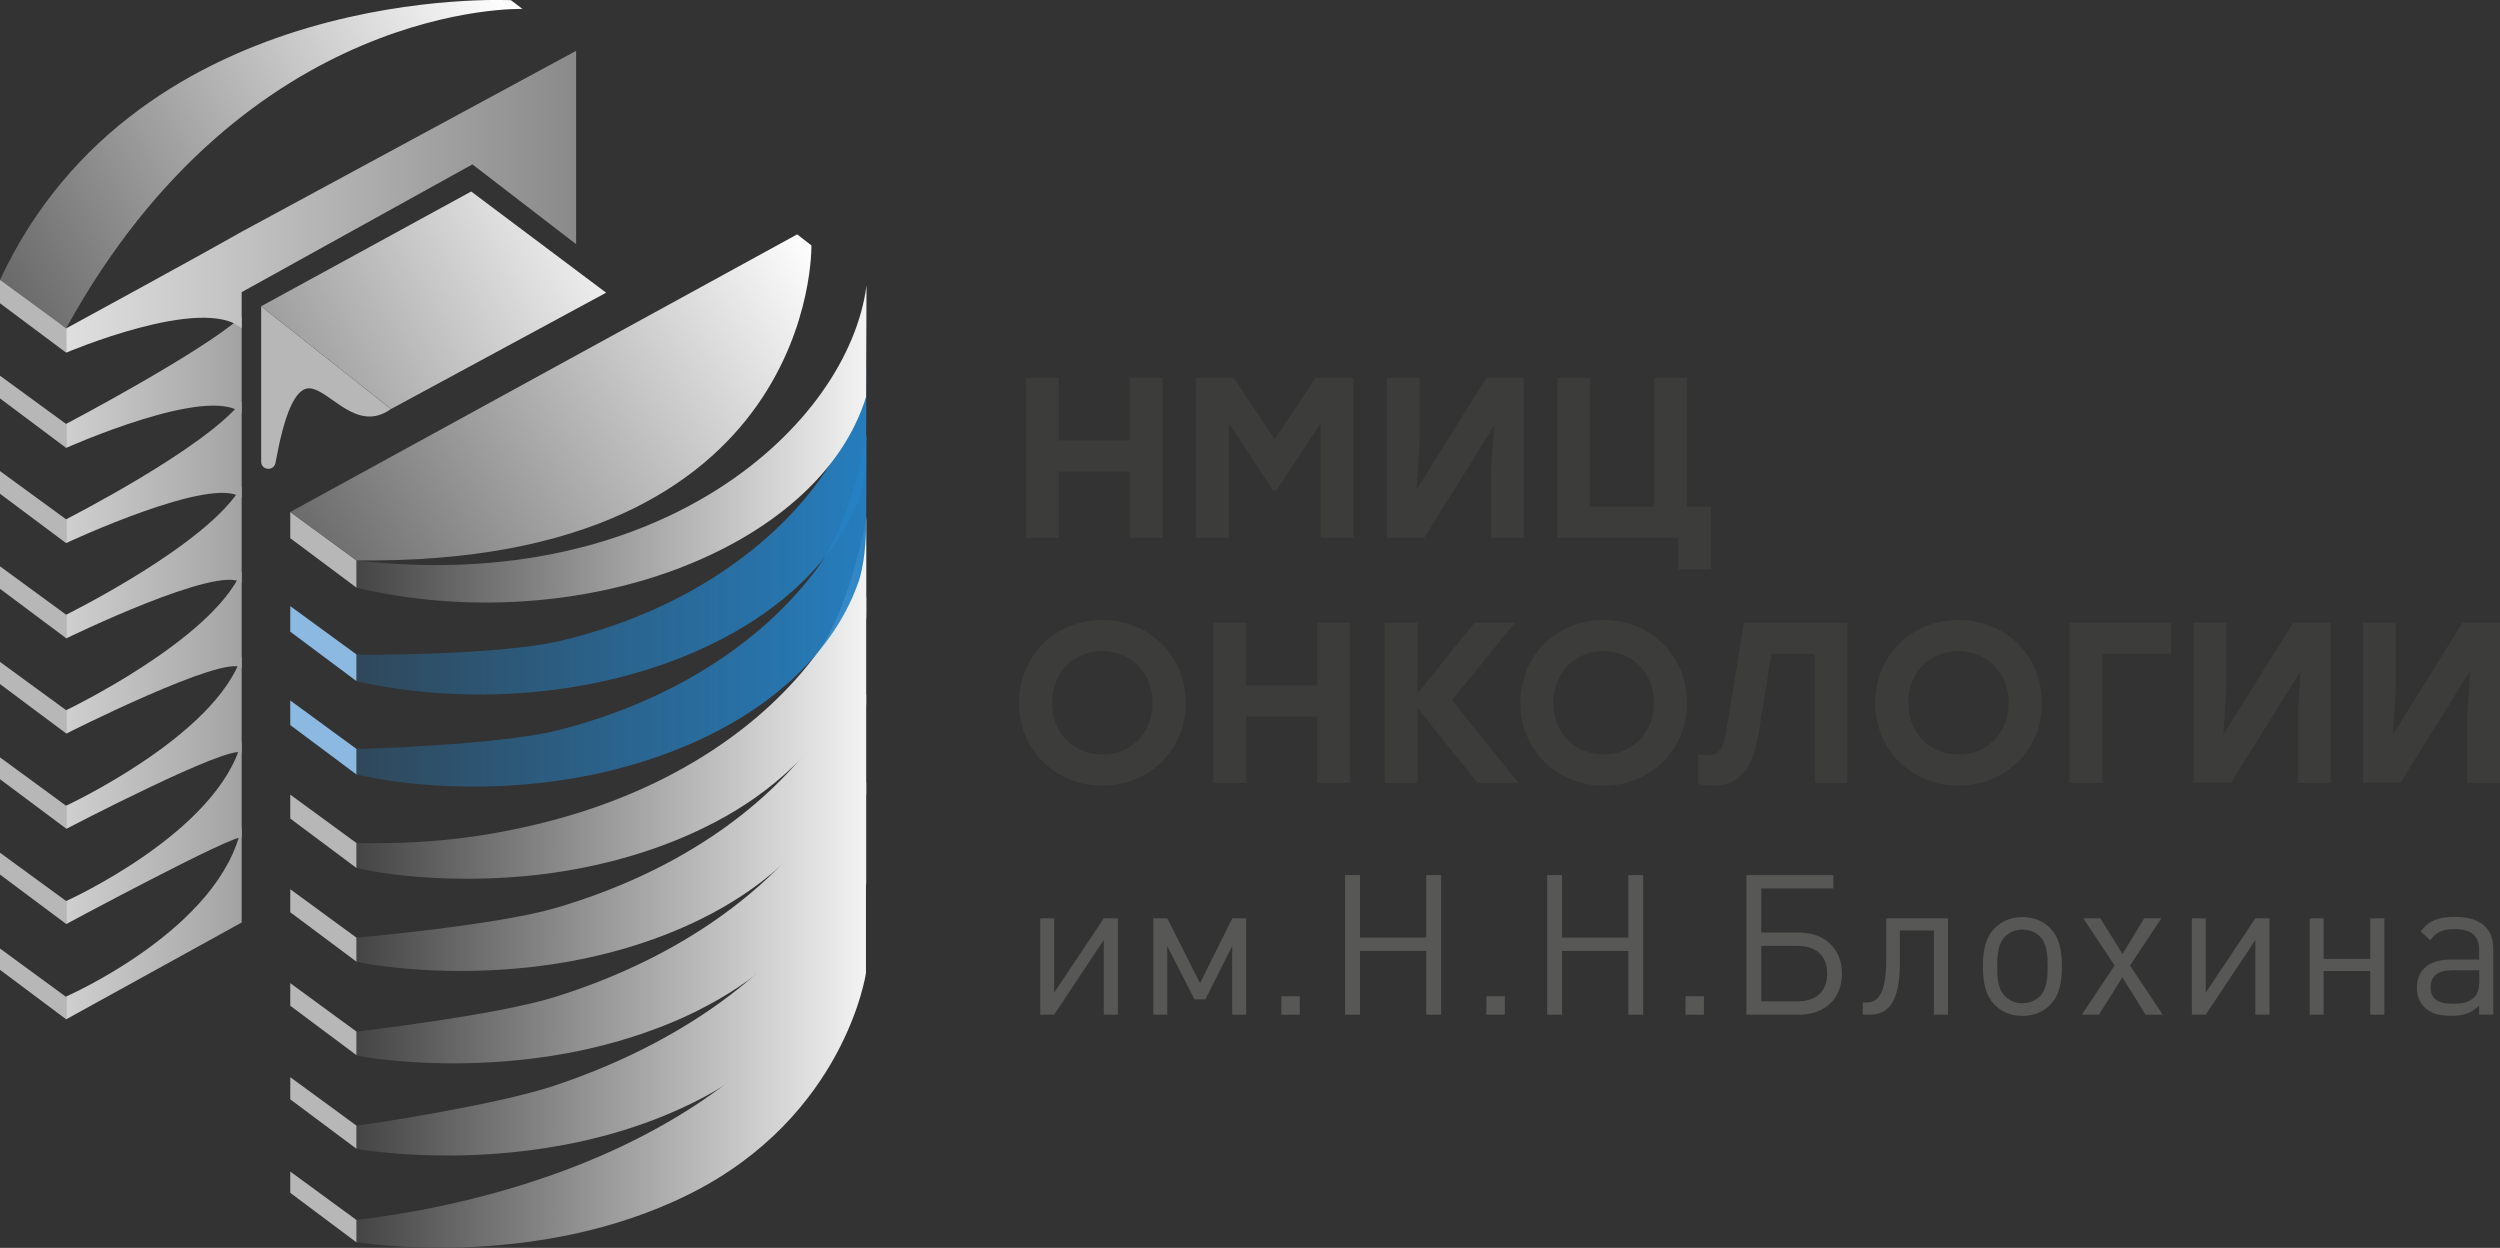 <?xml version="1.0" encoding="UTF-8"?> <svg xmlns="http://www.w3.org/2000/svg" xmlns:xlink="http://www.w3.org/1999/xlink" viewBox="0 0 226.77 113.19"><rect x="0" y="0" width="226.77" height="113.19" fill="#333333" stroke="none"/><defs><style> .cls-1 { fill: #b7b7b7; } .cls-2 { fill: url(#linear-gradient-5); } .cls-3 { fill: url(#linear-gradient-6); } .cls-4 { fill: url(#linear-gradient-15); } .cls-5 { fill: url(#linear-gradient-8); } .cls-6 { fill: url(#linear-gradient); } .cls-7 { fill: url(#linear-gradient-7); } .cls-8 { fill: #575756; } .cls-9 { fill: url(#linear-gradient-14); } .cls-10 { fill: #8cb9e1; } .cls-11 { fill: url(#linear-gradient-9); } .cls-12 { fill: url(#linear-gradient-10); } .cls-13 { fill: url(#linear-gradient-2); } .cls-14 { fill: url(#Fading_Sky-2); } .cls-15 { fill: url(#linear-gradient-16); } .cls-16 { fill: url(#linear-gradient-12); } .cls-17 { fill: url(#linear-gradient-11); } .cls-18 { fill: #3c3c3b; } .cls-19 { fill: url(#linear-gradient-4); } .cls-20 { fill: url(#linear-gradient-3); } .cls-21 { fill: url(#Fading_Sky); } .cls-22 { fill: url(#linear-gradient-17); } .cls-23 { fill: url(#linear-gradient-13); } </style><linearGradient id="linear-gradient" x1="81.85" y1="96" x2="14.16" y2="96" gradientTransform="matrix(1, 0, 0, 1, 0, 0)" gradientUnits="userSpaceOnUse"><stop offset="0" stop-color="#fff"></stop><stop offset="1" stop-color="#000"></stop></linearGradient><linearGradient id="linear-gradient-2" x1="81.85" y1="87.87" x2="14.16" y2="87.87" xlink:href="#linear-gradient"></linearGradient><linearGradient id="linear-gradient-3" x1="81.85" y1="79.72" x2="14.16" y2="79.72" xlink:href="#linear-gradient"></linearGradient><linearGradient id="linear-gradient-4" x1="81.85" y1="71.1" x2="14.16" y2="71.1" xlink:href="#linear-gradient"></linearGradient><linearGradient id="linear-gradient-5" x1="81.85" y1="63.32" x2="14.16" y2="63.32" xlink:href="#linear-gradient"></linearGradient><linearGradient id="Fading_Sky" data-name="Fading Sky" x1="81.85" y1="55.38" x2="14.16" y2="55.38" gradientTransform="matrix(1, 0, 0, 1, 0, 0)" gradientUnits="userSpaceOnUse"><stop offset="0" stop-color="#2581c4"></stop><stop offset="1" stop-color="#2581c4" stop-opacity="0"></stop></linearGradient><linearGradient id="Fading_Sky-2" data-name="Fading Sky" x1="81.85" y1="48.2" x2="14.16" y2="48.2" xlink:href="#Fading_Sky"></linearGradient><linearGradient id="linear-gradient-6" x1="81.85" y1="40.27" x2="14.16" y2="40.27" xlink:href="#linear-gradient"></linearGradient><linearGradient id="linear-gradient-7" x1="75.54" y1="24.63" x2="-1.36" y2="74.43" xlink:href="#linear-gradient"></linearGradient><linearGradient id="linear-gradient-8" x1="45.73" y1="-.87" x2="-32.27" y2="43.15" xlink:href="#linear-gradient"></linearGradient><linearGradient id="linear-gradient-9" x1="-11.17" y1="83.69" x2="80.49" y2="83.69" xlink:href="#linear-gradient"></linearGradient><linearGradient id="linear-gradient-10" x1="-11.17" y1="75.52" x2="80.49" y2="75.52" xlink:href="#linear-gradient"></linearGradient><linearGradient id="linear-gradient-11" x1="-11.17" y1="67.35" x2="80.49" y2="67.35" xlink:href="#linear-gradient"></linearGradient><linearGradient id="linear-gradient-12" x1="-11.17" y1="59.18" x2="80.49" y2="59.18" xlink:href="#linear-gradient"></linearGradient><linearGradient id="linear-gradient-13" x1="-11.17" y1="51.01" x2="80.49" y2="51.01" xlink:href="#linear-gradient"></linearGradient><linearGradient id="linear-gradient-14" x1="-11.17" y1="42.84" x2="80.49" y2="42.84" xlink:href="#linear-gradient"></linearGradient><linearGradient id="linear-gradient-15" x1="-11.17" y1="34.67" x2="80.49" y2="34.67" xlink:href="#linear-gradient"></linearGradient><linearGradient id="linear-gradient-16" x1="-11.17" y1="18.3" x2="126.98" y2="18.3" xlink:href="#linear-gradient"></linearGradient><linearGradient id="linear-gradient-17" x1="57.32" y1="17.37" x2="-22.73" y2="60.86" xlink:href="#linear-gradient"></linearGradient></defs><g id="_лой_1" data-name="Слой 1"></g><g id="_лой_2" data-name="Слой 2"><g id="_лой_1-2" data-name="Слой 1"><g><g><g><path class="cls-6" d="M32.33,110.66c6.56-.79,12.51-2.23,17.79-4.1,5.28-1.87,9.91-4.21,13.82-6.89,3.92-2.68,7.13-5.7,9.58-8.93,2.46-3.23,4.13-8.44,5.03-11.95,0,1.03,0,9.48,0,9.48,0,0-.47,3.25-2.71,7.38-2.24,4.13-6.24,9.14-13.32,12.67-7.08,3.53-14.64,4.62-20.42,4.82-5.78,.21-9.79-.47-9.79-.47,0,0,0,.37,0-2.03Z"></path><path class="cls-13" d="M78.57,70.93c0,.96,0,8.83,0,9.15s-.4,3.43-2.32,7.06c-1.34,2.69-3.42,5.62-6.46,8.29-1.91,1.67-4.19,3.24-6.9,4.58-1.12,.55-2.25,1.05-3.39,1.49-4.39,1.7-8.89,2.61-13.01,3.02-1.48,.15-2.91,.23-4.25,.27-5.45,.15-9.39-.47-9.89-.59,0-.08,0,.24,0-2.11,.64-.02,12.65-1.85,17.9-3.6,5.31-1.77,9.96-4.07,13.88-6.72,3.91-2.65,7.1-5.65,9.53-8.86,.07-.09,.13-.17,.2-.26,2.34-3.15,3.91-8.34,4.72-11.72Z"></path><path class="cls-20" d="M78.57,63c0,.89,0,8.24,0,8.88,0,.64-.34,3.61-1.94,6.74-1.3,2.82-3.4,5.78-6.43,8.45-1.94,1.71-4.26,3.28-6.98,4.63-1.12,.56-2.27,1.06-3.43,1.5-4.37,1.68-8.91,2.61-13.17,3-1.48,.14-2.93,.21-4.3,.24-5.13,.11-9-.48-9.99-.71v-2.15c.11-.02,12.71-1.48,18.02-3.15,5.34-1.67,10.01-3.92,13.94-6.56,3.9-2.62,7.08-5.61,9.48-8.8,.06-.09,.13-.17,.19-.26,2.33-3.16,3.86-8.46,4.61-11.81Z"></path><path class="cls-19" d="M78.57,54.12c0,.81,0,8.6,0,9.56,0,.96-.28,3.79-1.55,6.41-1.26,2.96-3.37,5.95-6.39,8.61-1.97,1.74-4.32,3.32-7.06,4.67-1.13,.56-2.29,1.06-3.47,1.51-4.35,1.66-8.93,2.6-13.32,2.98-1.49,.13-2.94,.19-4.35,.21-4.8,.06-8.6-.49-10.09-.84,0-.24,0,.07,0-2.19,.29,0,12.8-1.13,18.13-2.7,5.37-1.58,10.06-3.78,13.99-6.39,3.89-2.58,7.05-5.56,9.42-8.74,.06-.09,.13-.17,.19-.26,2.32-3.16,3.82-9.54,4.51-12.85Z"></path><path class="cls-2" d="M78.58,46.93c0,.74,0,7.27,0,8.55s-.21,3.96-1.17,6.09c-1.21,3.09-3.34,6.11-6.35,8.77-2,1.77-4.39,3.37-7.14,4.71-1.14,.56-2.31,1.07-3.51,1.52-4.33,1.64-8.95,2.6-13.48,2.96-1.49,.12-2.96,.17-4.4,.18-4.47,.02-8.21-.51-10.19-.98v-2.26c.14,0,.39,0,.56,0,6.69,.12,12.31-.72,17.69-2.19,5.4-1.48,10.11-3.64,14.05-6.23,3.88-2.55,7.03-5.52,9.37-8.67,.06-.08,.12-.17,.19-.25,2.3-3.17,3.78-8.92,4.4-12.2Z"></path><path class="cls-21" d="M78.6,39.4c0,.67-.02,6.27-.03,7.88,0,1.6-.15,4.14-.79,5.76-1.17,3.22-3.32,6.28-6.31,8.93-2.04,1.8-4.46,3.41-7.22,4.76-1.15,.56-2.33,1.07-3.55,1.53-4.3,1.62-8.97,2.6-13.63,2.94-1.49,.11-2.98,.16-4.45,.15-4.14-.02-7.81-.52-10.29-1.1v-2.32c.21,.02,12.94-.33,18.36-1.71,5.43-1.38,10.16-3.5,14.11-6.06,3.88-2.52,7-5.47,9.32-8.61,.06-.08,.12-.17,.18-.25,2.29-3.18,3.75-8.64,4.31-11.89Z"></path><path class="cls-14" d="M78.57,33.39c0,.59,.02,3.76,0,5.69,0,1.92-.08,4.32-.4,5.44-1.12,3.35-3.29,6.44-6.28,9.09-2.07,1.83-4.53,3.45-7.3,4.8-1.16,.56-2.36,1.08-3.59,1.54-4.28,1.6-8.99,2.59-13.79,2.92-1.5,.1-3,.14-4.5,.12-3.82-.05-7.41-.51-10.39-1.21v-2.42c.39,.08,13.02,.07,18.47-1.22,5.46-1.29,10.21-3.35,14.16-5.9,3.87-2.49,6.98-5.43,9.26-8.54,.06-.08,.12-.16,.18-.25,2.28-3.18,3.67-6.84,4.16-10.06Z"></path><path class="cls-3" d="M32.33,50.83c6.87,.8,13.09,.44,18.59-.75,5.49-1.19,10.26-3.21,14.22-5.73,3.96-2.52,7.11-5.54,9.38-8.72,2.27-3.19,3.66-6.54,4.08-9.73,0,1.03-.04,8.86-.04,10.1-1.08,3.49-3.26,6.61-6.24,9.25-2.98,2.64-6.75,4.81-11.01,6.4-4.26,1.59-9.01,2.59-13.94,2.9-4.93,.31-10.05-.06-15.04-1.24v-2.47Z"></path></g><polygon class="cls-1" points="32.33 53.3 26.33 48.82 26.33 46.44 32.33 50.83 32.33 53.3"></polygon><path class="cls-7" d="M73.6,22.26l-1.29-1L26.33,46.44l6,4.39c41.93,.54,41.27-28.57,41.27-28.57Z"></path><path class="cls-5" d="M46.35,.02l1.04,.79S22.36,0,6,29.78c-1.27-.93-3.83-2.21-6-4.39C12.64-1.75,46.35,.02,46.35,.02Z"></path><polygon class="cls-1" points="32.33 112.69 26.33 108.2 26.33 106.27 32.33 110.66 32.33 112.69"></polygon><polygon class="cls-1" points="6 92.46 0 87.97 0 86.04 6 90.43 6 92.46"></polygon><polygon class="cls-1" points="6 83.81 0 79.33 0 77.35 6 81.73 6 83.81"></polygon><polygon class="cls-1" points="6 75.16 0 70.68 0 68.7 6 73.09 6 75.16"></polygon><polygon class="cls-1" points="6 66.53 0 62.05 0 60.04 6 64.42 6 66.53"></polygon><polygon class="cls-1" points="6 57.89 0 53.41 0 51.37 6 55.76 6 57.89"></polygon><polygon class="cls-1" points="6 49.27 0 44.79 0 42.73 6 47.11 6 49.27"></polygon><polygon class="cls-1" points="6 40.63 0 36.14 0 34.08 6 38.46 6 40.63"></polygon><polygon class="cls-1" points="6 31.99 0 27.51 0 25.39 6 29.78 6 31.99"></polygon><path class="cls-11" d="M21.92,83.68v-8.76c-1.85,9.33-15.92,15.47-15.92,15.47v2.07l15.92-8.78Z"></path><path class="cls-12" d="M21.92,75.98v-8.76c-2.14,8.32-15.92,14.51-15.92,14.51v2.09s15.42-8.28,15.92-7.84Z"></path><path class="cls-17" d="M21.92,68.28v-8.76c-2.44,7.31-15.92,13.56-15.92,13.56v2.11s14.91-7.78,15.92-6.9Z"></path><path class="cls-16" d="M21.92,60.58v-8.76c-2.74,6.29-15.92,12.6-15.92,12.6v2.13s14.41-7.28,15.92-5.96Z"></path><path class="cls-23" d="M21.92,52.88v-8.76c-3.04,5.28-15.92,11.64-15.92,11.64v2.15s13.91-6.78,15.92-5.03Z"></path><path class="cls-9" d="M21.92,45.18v-8.76c-3.33,4.27-15.92,10.68-15.92,10.68v2.16s13.41-6.28,15.92-4.09Z"></path><path class="cls-4" d="M21.92,37.48v-8.76c-3.63,3.26-15.92,9.73-15.92,9.73v2.18s12.9-5.78,15.92-3.15Z"></path><polygon class="cls-1" points="32.33 104.2 26.33 99.72 26.33 97.71 32.33 102.1 32.33 104.2"></polygon><polygon class="cls-1" points="32.33 95.71 26.33 91.23 26.33 89.18 32.33 93.57 32.33 95.71"></polygon><polygon class="cls-1" points="32.33 87.23 26.33 82.75 26.33 80.66 32.33 85.05 32.33 87.23"></polygon><polygon class="cls-1" points="32.33 78.73 26.33 74.25 26.33 72.08 32.33 76.47 32.33 78.73"></polygon><polygon class="cls-10" points="32.33 70.25 26.33 65.77 26.33 63.54 32.33 67.93 32.33 70.25"></polygon><polygon class="cls-10" points="32.33 61.78 26.33 57.3 26.33 54.98 32.33 59.36 32.33 61.78"></polygon><path class="cls-15" d="M21.92,21.02c-3.93,2.24-15.92,8.77-15.92,8.77v2.2s12.4-5.28,15.92-2.21v-3.28l20.93-11.59,9.41,7.24V4.61L21.92,21.02Z"></path><polygon class="cls-22" points="35.47 37.1 23.69 27.78 42.74 17.37 54.98 26.55 35.47 37.1"></polygon><path class="cls-1" d="M23.69,27.78v14.09c0,.8,1.16,.9,1.3,.11,.78-4.31,1.77-6.88,3.14-6.75,1.84,.17,4.24,4.1,7.33,1.87l-11.78-9.32Z"></path></g><g><g><path class="cls-18" d="M105.45,34.27v14.52h-2.97v-6.01h-6.45v6.01h-2.97v-14.52h2.97v5.68h6.45v-5.68h2.97Z"></path><path class="cls-18" d="M122.77,34.27v14.52h-2.97v-10.41l-4.04,6.12h-.27l-4.02-6.12v10.41h-2.97v-14.52h3.4l3.73,5.58,3.71-5.58h3.42Z"></path><path class="cls-18" d="M138.22,34.27v14.52h-2.97v-6.08l.27-4.09-6.33,10.16h-3.4v-14.52h2.97v6.08l-.27,4.09,6.33-10.16h3.4Z"></path><path class="cls-18" d="M155.21,45.96v5.7h-2.97v-2.88h-10.97v-14.52h2.97v11.7h5.81v-11.7h2.97v11.7h2.2Z"></path><path class="cls-18" d="M107.56,63.75c0,4.27-3.3,7.51-7.57,7.51s-7.55-3.24-7.55-7.51,3.28-7.51,7.55-7.51,7.57,3.24,7.57,7.51Zm-12.13,0c0,2.72,1.95,4.69,4.56,4.69s4.56-1.97,4.56-4.69-1.95-4.69-4.56-4.69-4.56,1.97-4.56,4.69Z"></path><path class="cls-18" d="M122.46,56.49v14.52h-2.97v-6.01h-6.45v6.01h-2.97v-14.52h2.97v5.68h6.45v-5.68h2.97Z"></path><path class="cls-18" d="M134.03,71.01l-5.45-6.78v6.78h-2.97v-14.52h2.97v6.43l5.16-6.43h3.67l-5.7,7.03,6.03,7.49h-3.71Z"></path><path class="cls-18" d="M153.03,63.75c0,4.27-3.3,7.51-7.57,7.51s-7.55-3.24-7.55-7.51,3.28-7.51,7.55-7.51,7.57,3.24,7.57,7.51Zm-12.13,0c0,2.72,1.95,4.69,4.56,4.69s4.56-1.97,4.56-4.69-1.95-4.69-4.56-4.69-4.56,1.97-4.56,4.69Z"></path><path class="cls-18" d="M167.57,56.49v14.52h-2.97v-11.7h-3.92l-1.16,7.24c-.54,3.38-1.97,4.71-4.04,4.71-.46,0-1.02-.06-1.45-.14v-2.68c.27,.04,.58,.06,.83,.06,1.02,0,1.47-.48,1.74-2.24l1.58-9.77h9.4Z"></path><path class="cls-18" d="M185.22,63.75c0,4.27-3.3,7.51-7.57,7.51s-7.55-3.24-7.55-7.51,3.28-7.51,7.55-7.51,7.57,3.24,7.57,7.51Zm-12.13,0c0,2.72,1.95,4.69,4.56,4.69s4.56-1.97,4.56-4.69-1.95-4.69-4.56-4.69-4.56,1.97-4.56,4.69Z"></path><path class="cls-18" d="M196.92,59.31h-6.22v11.7h-2.97v-14.52h9.19v2.82Z"></path><path class="cls-18" d="M211.4,56.49v14.52h-2.97v-6.08l.27-4.09-6.33,10.16h-3.4v-14.52h2.97v6.08l-.27,4.09,6.33-10.16h3.4Z"></path><path class="cls-18" d="M226.77,56.49v14.52h-2.97v-6.08l.27-4.09-6.33,10.16h-3.4v-14.52h2.97v6.08l-.27,4.09,6.33-10.16h3.4Z"></path></g><g><path class="cls-8" d="M100.12,92.04v-6.77l-4.5,6.77h-1.26v-8.74h1.26v6.74l4.5-6.74h1.28v8.74h-1.28Z"></path><path class="cls-8" d="M111.77,92.04v-6.22l-2.44,4.83h-.98l-2.47-4.83v6.22h-1.26v-8.74h1.26l2.97,5.88,2.93-5.88h1.26v8.74h-1.28Z"></path><path class="cls-8" d="M116.23,92.04v-1.67h1.67v1.67h-1.67Z"></path><path class="cls-8" d="M129.37,92.04v-5.78h-6.01v5.78h-1.35v-12.66h1.35v5.67h6.01v-5.67h1.35v12.66h-1.35Z"></path><path class="cls-8" d="M134.83,92.04v-1.67h1.67v1.67h-1.67Z"></path><path class="cls-8" d="M147.7,92.04v-5.78h-6.01v5.78h-1.35v-12.66h1.35v5.67h6.01v-5.67h1.35v12.66h-1.35Z"></path><path class="cls-8" d="M152.89,92.04v-1.67h1.67v1.67h-1.67Z"></path><path class="cls-8" d="M163.19,92.04h-4.78v-12.66h7.89v1.21h-6.54v4h3.43c2.36,0,3.89,1.49,3.89,3.73s-1.53,3.72-3.89,3.72Zm-.12-6.24h-3.31v5.03h3.31c1.69,0,2.67-.92,2.67-2.51s-.98-2.52-2.67-2.52Z"></path><path class="cls-8" d="M175.42,92.04v-7.64h-3.09v3.02c0,3.66-1.17,4.62-2.77,4.62h-.59v-1.1h.28c.78,0,1.85-.25,1.85-3.89v-3.75h5.6v8.74h-1.28Z"></path><path class="cls-8" d="M185.96,91.15c-.6,.62-1.44,1-2.51,1s-1.9-.37-2.51-1c-.89-.91-1.07-2.13-1.07-3.48s.18-2.6,1.07-3.48c.6-.62,1.44-1,2.51-1s1.9,.37,2.51,1c.89,.89,1.07,2.13,1.07,3.48s-.18,2.58-1.07,3.48Zm-.91-6.19c-.43-.43-.98-.64-1.6-.64s-1.16,.21-1.58,.64c-.64,.64-.71,1.71-.71,2.7s.05,2.04,.71,2.7c.43,.43,.96,.64,1.58,.64s1.17-.21,1.6-.64c.64-.66,.69-1.72,.69-2.7s-.05-2.06-.69-2.7Z"></path><path class="cls-8" d="M194.62,92.04l-2.1-3.39-2.13,3.39h-1.55l2.97-4.46-2.84-4.28h1.55l2.01,3.23,1.97-3.23h1.55l-2.84,4.28,2.97,4.46h-1.55Z"></path><path class="cls-8" d="M204.58,92.04v-6.77l-4.5,6.77h-1.26v-8.74h1.26v6.74l4.5-6.74h1.28v8.74h-1.28Z"></path><path class="cls-8" d="M215,92.04v-3.96h-4.23v3.96h-1.26v-8.74h1.26v3.68h4.23v-3.68h1.28v8.74h-1.28Z"></path><path class="cls-8" d="M224.88,92.04v-.84c-.69,.69-1.35,.94-2.52,.94s-1.87-.21-2.47-.8c-.44-.43-.66-1.08-.66-1.78,0-1.55,1.08-2.52,3.04-2.52h2.61v-.84c0-1.26-.62-1.92-2.24-1.92-1.1,0-1.67,.28-2.2,1.01l-.87-.8c.76-1.01,1.65-1.32,3.09-1.32,2.36,0,3.5,1.03,3.5,2.92v5.94h-1.28Zm0-4.03h-2.43c-1.32,0-1.97,.52-1.97,1.55s.62,1.49,2.03,1.49c.73,0,1.37-.07,1.94-.59,.3-.28,.44-.78,.44-1.51v-.94Z"></path></g></g></g></g></g></svg> 